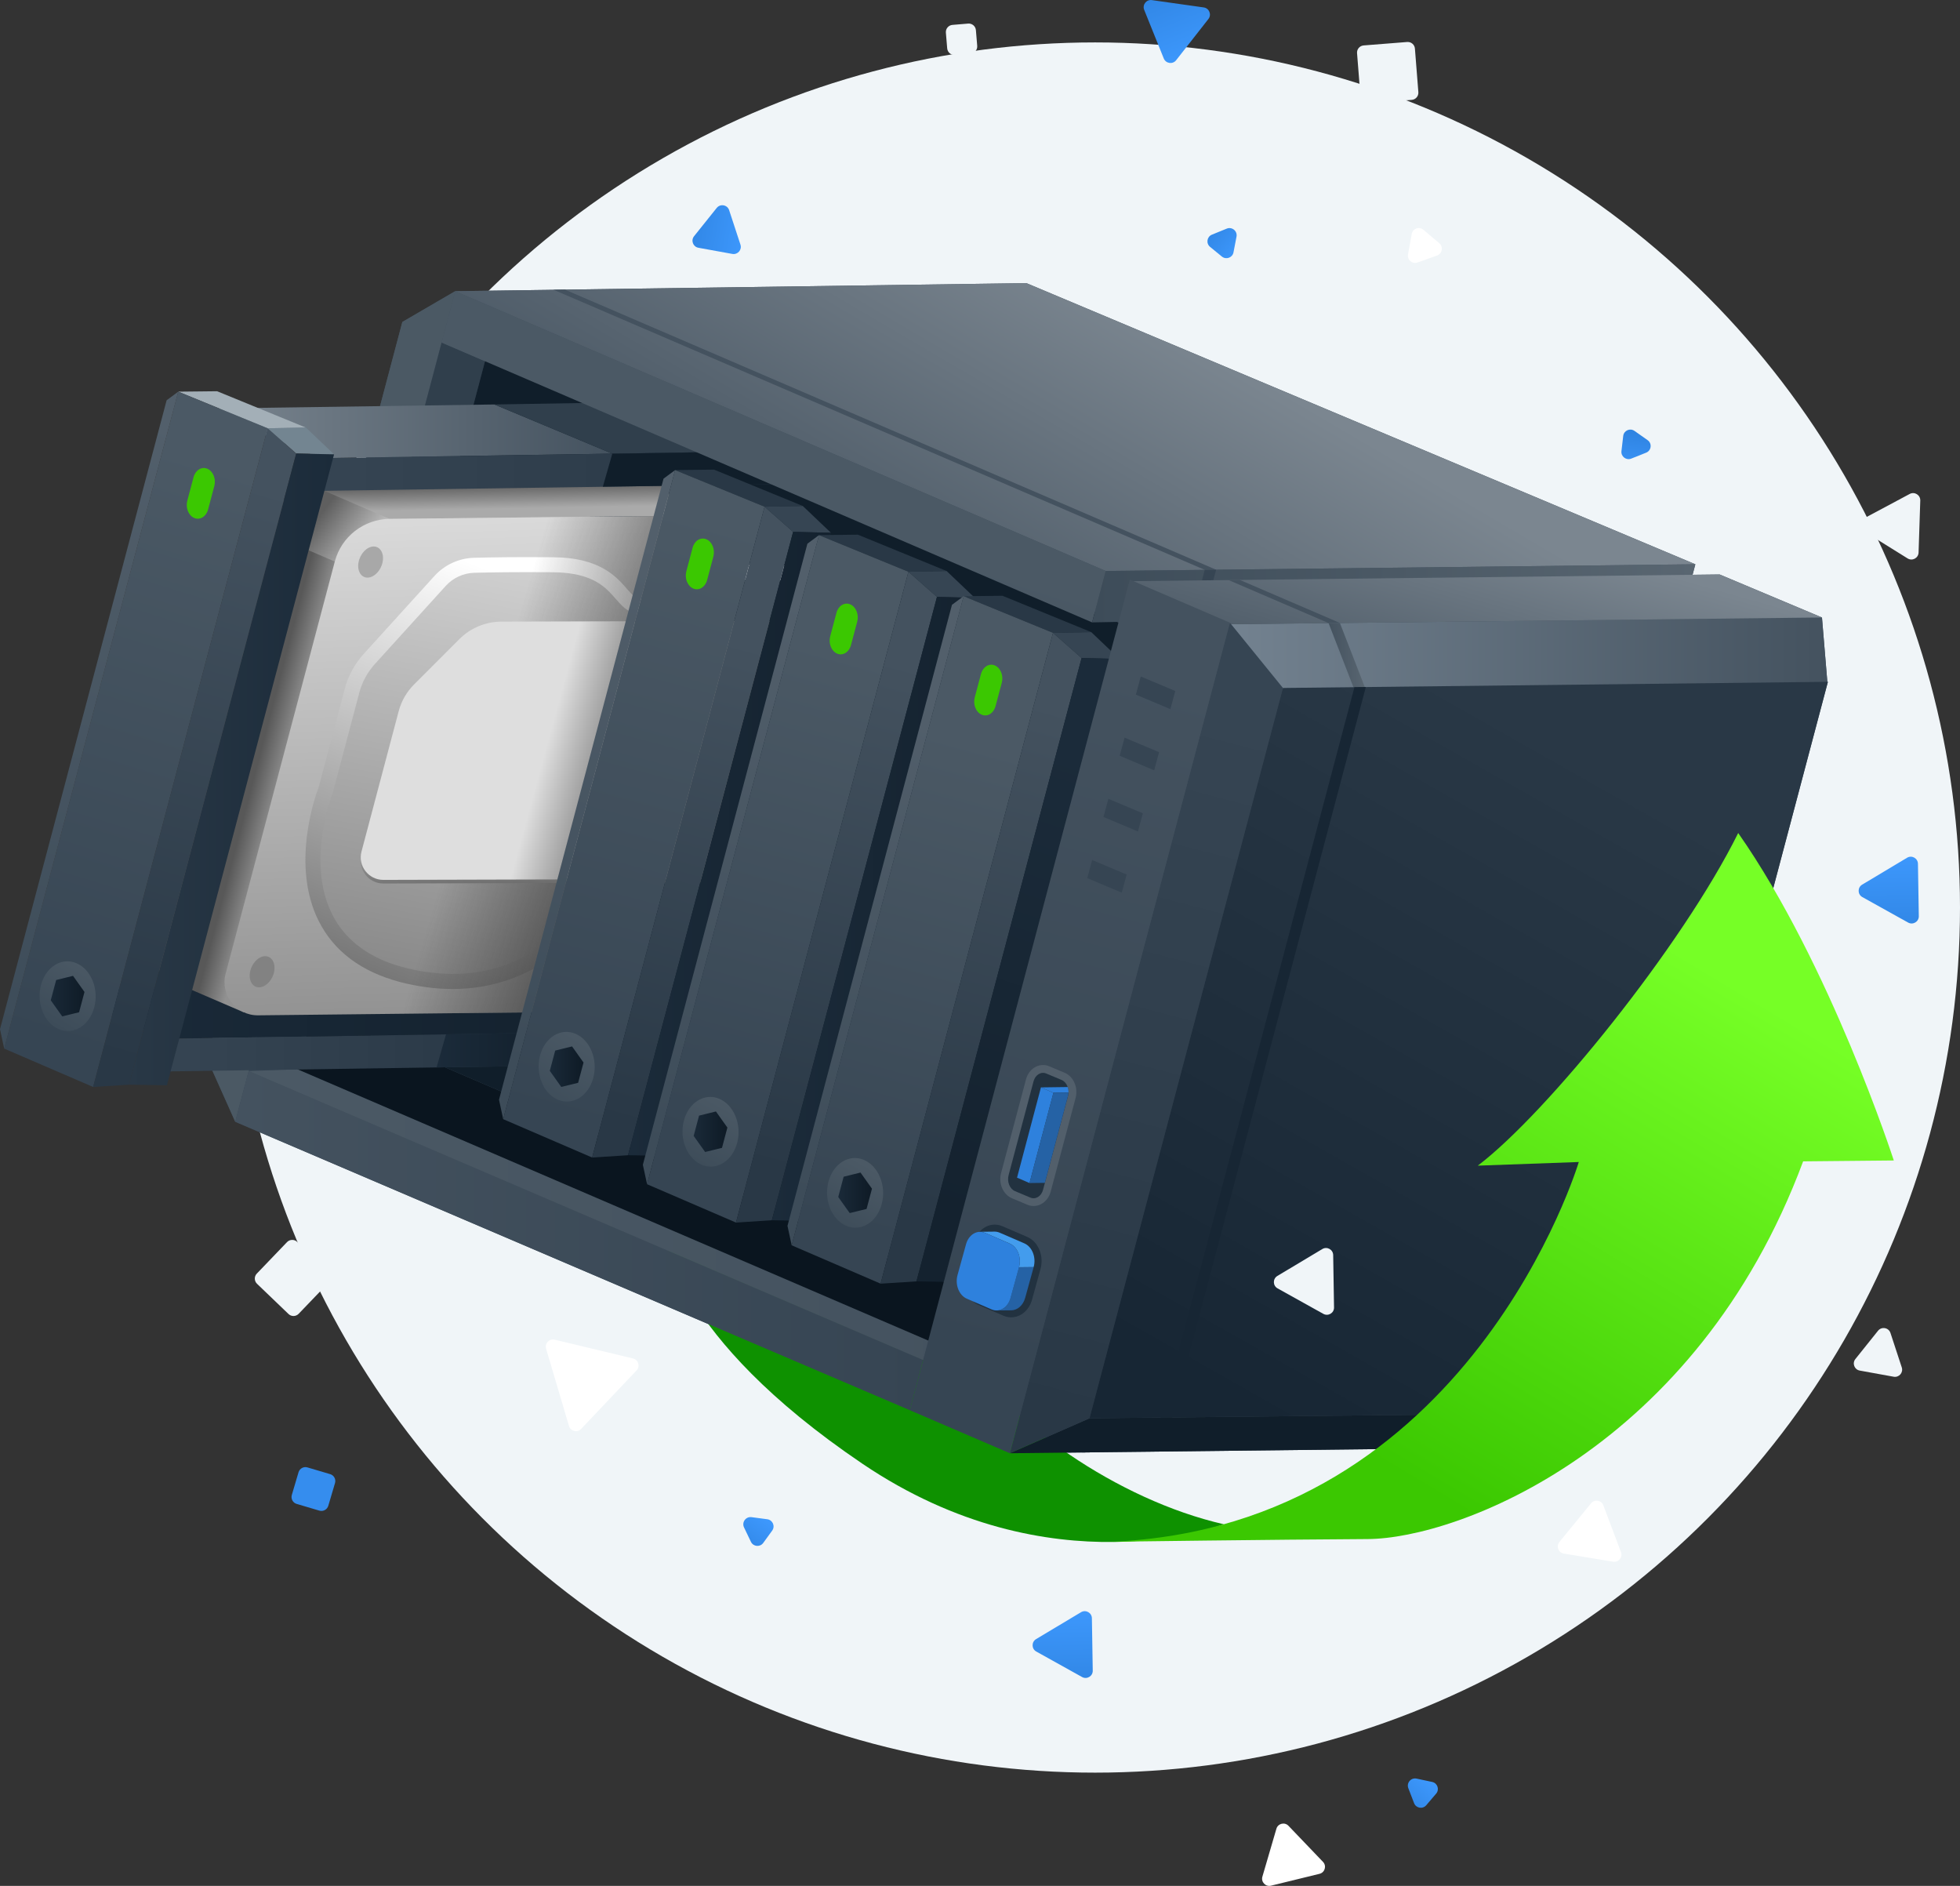 <svg xmlns="http://www.w3.org/2000/svg" xmlns:xlink="http://www.w3.org/1999/xlink" id="Layer_1" x="0px" y="0px" viewBox="0 0 598.52 575.75" style="enable-background:new 0 0 598.52 575.75;" xml:space="preserve"><rect x="0" y="0" width="598.52" height="575.75" fill="#333333" stroke="none"/><style type="text/css">	.st0{fill:#F0F5F8;}	.st1{fill:url(#SVGID_1_);}	.st2{fill:#0E9100;}	.st3{fill:#4B5964;}	.st4{fill:#303F4C;}	.st5{fill:url(#SVGID_00000101786474651466243730000016568717320675665552_);}	.st6{fill:url(#SVGID_00000085943499298599134320000013039012460016994980_);}	.st7{fill:#0A151F;}	.st8{fill:#101E2A;}	.st9{fill:url(#SVGID_00000094602385397158693420000013937901808231984300_);}	.st10{fill:url(#SVGID_00000067923588127980445390000011922017362027695249_);}	.st11{fill:url(#SVGID_00000049188142728238265260000015563058268678825911_);}	.st12{fill:url(#SVGID_00000106138979857476176450000012556451409023436445_);}	.st13{fill:url(#SVGID_00000106121225600228091470000004712231369565735854_);}	.st14{fill:url(#SVGID_00000011027477914886195430000000766189650480590765_);}	.st15{fill:url(#SVGID_00000045618178871431121810000004749099430262743937_);}	.st16{fill:url(#SVGID_00000095302854843689857630000016000966004498947237_);}	.st17{fill:url(#SVGID_00000175291416367863170410000011566226831052027049_);}	.st18{fill:url(#SVGID_00000074420524695134534470000003077579530993315253_);}	.st19{fill:url(#SVGID_00000093158430324706546400000008972779412596821174_);}	.st20{fill:url(#SVGID_00000137854309049886411560000016508184214621426346_);}	.st21{fill:url(#SVGID_00000037694549895304461920000004364994242064560261_);}	.st22{fill:url(#SVGID_00000158012545385686197160000017351342403253305254_);}	.st23{fill:#383838;}	.st24{fill:#A3AFB7;}	.st25{fill:#738591;}	.st26{fill:url(#SVGID_00000108997777583932992770000011740921720211450047_);}	.st27{fill:#3BC801;}	.st28{fill:url(#SVGID_00000008134726524947704420000017704480246868435858_);}	.st29{fill:url(#SVGID_00000011712255414750130630000011184748406349171097_);}	.st30{fill:url(#SVGID_00000018925175952086746240000012750526914469233281_);}	.st31{fill:url(#SVGID_00000129180219205476337960000008763991355845992870_);}	.st32{fill:url(#SVGID_00000106836853612255940140000008048438595368311703_);}	.st33{fill:#293846;}	.st34{fill:#364553;}	.st35{fill:url(#SVGID_00000075155699644955349620000011900641456466623908_);}	.st36{fill:url(#SVGID_00000181793414701855452410000012157173900166394252_);}	.st37{fill:url(#SVGID_00000161613124773987264600000016294218695759413910_);}	.st38{fill:url(#SVGID_00000049221333243719990120000005328390052591807153_);}	.st39{fill:url(#SVGID_00000103232322246480360790000007420224737838937254_);}	.st40{fill:url(#SVGID_00000009566387571721541370000008659437455554729618_);}	.st41{fill:url(#SVGID_00000171694513998631777540000016801936834041015435_);}	.st42{fill:url(#SVGID_00000094592432837100126950000009628537037316249740_);}	.st43{fill:url(#SVGID_00000137812002274124283400000015453126219658047673_);}	.st44{fill:url(#SVGID_00000086650614540969236540000002113921505690561202_);}	.st45{fill:url(#SVGID_00000010270840779227791030000000761479076022127260_);}	.st46{fill:url(#SVGID_00000142874084596505402850000003278001589604513953_);}	.st47{fill:url(#SVGID_00000179611164987525369640000007782435441284689306_);}	.st48{fill:url(#SVGID_00000058547197863196830730000006633443099078237620_);}	.st49{fill:url(#SVGID_00000052785551999660069480000015927412196186079676_);}	.st50{fill:url(#SVGID_00000179645933431421574980000009774187966069883268_);}	.st51{fill:url(#SVGID_00000169523969070989850470000014963730995513512343_);}	.st52{fill:url(#SVGID_00000080893604894270976440000013580068636504844688_);}	.st53{fill:url(#SVGID_00000179608737894940029600000012952174763783746714_);}	.st54{fill:url(#SVGID_00000116928662202460756740000005894062554333092756_);}	.st55{fill:#44525F;}	.st56{fill:url(#SVGID_00000009550726079080088860000013235103213074750652_);}	.st57{fill:url(#SVGID_00000144310765849187856950000015871909024733779637_);}	.st58{fill:url(#SVGID_00000045618955969022192960000017839335641954631342_);}	.st59{fill:url(#SVGID_00000154413398102164289380000003850476086362100648_);}	.st60{fill:url(#SVGID_00000106110396234558708890000015165440853781943195_);}	.st61{fill:url(#SVGID_00000167392265446179145350000007448917878447950220_);}	.st62{fill:#172634;}	.st63{fill:url(#SVGID_00000181079019957368254880000001626213384894696094_);}	.st64{fill:url(#SVGID_00000141450928422197315480000009463158496356805015_);}	.st65{fill:#223240;}	.st66{fill:#828282;}	.st67{fill:#A8A8A8;}	.st68{fill:#2E81DD;}	.st69{fill:#2562A5;}	.st70{fill:url(#SVGID_00000054985359573727983620000013645620880812863395_);}	.st71{fill:#439CED;}	.st72{fill:url(#SVGID_00000009549969554818008230000001302696633562255028_);}	.st73{fill:#FFFFFF;}	.st74{fill:url(#SVGID_00000109734656465641618840000015210136133080817823_);}	.st75{fill:url(#SVGID_00000036932908750602165310000004544147626367792538_);}	.st76{fill:url(#SVGID_00000018935313728563213830000011783119702072136363_);}	.st77{fill:url(#SVGID_00000052806352732102308790000010549238390842796690_);}	.st78{fill:url(#SVGID_00000044148165783454129700000012815560343461971091_);}	.st79{fill:url(#SVGID_00000121264731759363567580000009873937467624154248_);}	.st80{fill:url(#SVGID_00000075130793013874686300000006958563668602541962_);}	.st81{fill:#358DEE;}</style><g>	<circle class="st0" cx="334.41" cy="277.06" r="264.11"></circle>	<linearGradient id="SVGID_1_" gradientUnits="userSpaceOnUse" x1="346.185" y1="130.586" x2="275.723" y2="399.012">		<stop offset="0" style="stop-color:#44525F"></stop>		<stop offset="1" style="stop-color:#364553"></stop>	</linearGradient>	<polygon class="st1" points="139.01,88.89 313.44,86.44 517.7,172.27 516.85,175.48 525.12,175.38 556.37,188.51 558.01,208.15   558.18,208.15 499.08,431.21 483.56,441.68 308.38,443.66 277.83,430.53 71.83,342.47 63.25,323.28 122.86,98.29  "></polygon>	<g>		<path class="st2" d="M294.17,412.59c13.22,21.24,46.93,45.29,79.54,52.75c0,0-52.59,20.6-110.43-18.53s-60.02-69.72-60.02-69.72   l86.72,38.48L294.17,412.59z"></path>		<polygon class="st3" points="71.83,342.47 63.25,323.28 122.86,98.29 139.01,88.89   "></polygon>		<polygon class="st4" points="77.05,322.77 93.13,317.78 148.1,110.28 134.86,104.58   "></polygon>					<linearGradient id="SVGID_00000085964380328047618970000000619345949542440331_" gradientUnits="userSpaceOnUse" x1="71.833" y1="378.757" x2="281.932" y2="378.757">			<stop offset="0" style="stop-color:#44525F"></stop>			<stop offset="1" style="stop-color:#364553"></stop>		</linearGradient>		<polygon style="fill:url(#SVGID_00000085964380328047618970000000619345949542440331_);" points="281.93,415.05 75.93,326.99    71.83,342.47 277.83,430.52   "></polygon>					<linearGradient id="SVGID_00000020360399346476024190000010078816759512881582_" gradientUnits="userSpaceOnUse" x1="75.934" y1="370.823" x2="297.724" y2="370.823">			<stop offset="0" style="stop-color:#4B5965"></stop>			<stop offset="1" style="stop-color:#44525F"></stop>		</linearGradient>		<polygon style="fill:url(#SVGID_00000020360399346476024190000010078816759512881582_);" points="281.93,415.22 75.93,326.99    90.84,326.43 297.72,415.04   "></polygon>		<polygon class="st7" points="295.11,394.31 95.58,308.5 90.84,326.43 290.36,412.23   "></polygon>		<polygon class="st8" points="295.11,394.31 95.58,308.5 148.91,107.23 348.43,193.03   "></polygon>		<g>							<linearGradient id="SVGID_00000120525846235267792470000005734760299702822335_" gradientUnits="userSpaceOnUse" x1="14.965" y1="308.392" x2="172.475" y2="308.392">				<stop offset="0" style="stop-color:#1B2B3A"></stop>				<stop offset="1" style="stop-color:#14222F"></stop>			</linearGradient>			<polygon style="fill:url(#SVGID_00000120525846235267792470000005734760299702822335_);" points="171.87,299.67 14.96,302.01     51.01,317.11 172.47,315.21    "></polygon>							<linearGradient id="SVGID_00000011722873519601330260000016677423150631625122_" gradientUnits="userSpaceOnUse" x1="48.134" y1="321.277" x2="159.228" y2="321.277">				<stop offset="0" style="stop-color:#364553"></stop>				<stop offset="1" style="stop-color:#293846"></stop>			</linearGradient>			<polygon style="fill:url(#SVGID_00000011722873519601330260000016677423150631625122_);" points="156.55,325.52 48.13,327.14     51.01,317.11 159.23,315.41    "></polygon>							<linearGradient id="SVGID_00000131365138365441019550000000858589646800521602_" gradientUnits="userSpaceOnUse" x1="133.309" y1="320.643" x2="159.228" y2="320.643">				<stop offset="0" style="stop-color:#1B2B3A"></stop>				<stop offset="1" style="stop-color:#14222F"></stop>			</linearGradient>			<polygon style="fill:url(#SVGID_00000131365138365441019550000000858589646800521602_);" points="156.55,325.52 133.31,325.87     136.2,315.77 159.23,315.41    "></polygon>			<g>									<linearGradient id="SVGID_00000066495433371540849770000001561266093559981707_" gradientUnits="userSpaceOnUse" x1="87.734" y1="200.387" x2="49.067" y2="171.538">					<stop offset="0" style="stop-color:#BFBFBF"></stop>					<stop offset="0.368" style="stop-color:#5F5F5F"></stop>				</linearGradient>				<path style="fill:url(#SVGID_00000066495433371540849770000001561266093559981707_);" d="M142.38,298.7l-66.42,9.57     c0,0-20.78-8.93-22.05-9.49c-4.39-1.93-7.05-6.86-5.72-11.88l33.33-125.81c2.01-7.61,8.86-12.93,16.73-13.02l84.29-0.91     L142.38,298.7z"></path>									<linearGradient id="SVGID_00000129900526686733844870000010799135039245242756_" gradientUnits="userSpaceOnUse" x1="86.325" y1="237.8" x2="55.052" y2="229.678">					<stop offset="0" style="stop-color:#919191"></stop>					<stop offset="0.267" style="stop-color:#585858"></stop>				</linearGradient>				<path style="fill:url(#SVGID_00000129900526686733844870000010799135039245242756_);" d="M140.75,299.43L74.32,309     c0,0-20.78-8.93-22.05-9.49c-4.39-1.93-7.05-6.86-5.72-11.88l33.33-125.81l22.36,9.62L140.75,299.43z"></path>									<linearGradient id="SVGID_00000143592324252992769230000010990828586846905529_" gradientUnits="userSpaceOnUse" x1="150.637" y1="161.459" x2="150.313" y2="144.125">					<stop offset="0.352" style="stop-color:#AAAAAA"></stop>					<stop offset="0.9" style="stop-color:#4A4A4A"></stop>				</linearGradient>				<polygon style="fill:url(#SVGID_00000143592324252992769230000010990828586846905529_);" points="204.36,157.49 118.97,158.42      96.61,148.8 204.11,147.63     "></polygon>									<linearGradient id="SVGID_00000054257655570880248730000000340918947952892583_" gradientUnits="userSpaceOnUse" x1="131.595" y1="93.714" x2="143.387" y2="462.698">					<stop offset="0" style="stop-color:#F8F8F8"></stop>					<stop offset="1" style="stop-color:#4A4A4A"></stop>				</linearGradient>				<path style="fill:url(#SVGID_00000054257655570880248730000000340918947952892583_);" d="M163.11,309.05l-84.29,0.92     c-6.7,0.07-11.63-6.26-9.91-12.73l33.33-125.81c2.01-7.61,8.86-12.93,16.73-13.02l84.29-0.91L163.11,309.05z"></path>									<linearGradient id="SVGID_00000088835997854532411040000006911654199344868763_" gradientUnits="userSpaceOnUse" x1="167.998" y1="99.548" x2="99.633" y2="483.073">					<stop offset="0" style="stop-color:#F8F8F8"></stop>					<stop offset="1" style="stop-color:#232323"></stop>				</linearGradient>				<path style="fill:url(#SVGID_00000088835997854532411040000006911654199344868763_);" d="M168.26,290.25c0,0-14.2,4.2-22.8,7.68     c-8.61,3.48-31.32-0.78-38.43-6.93c-11.45-9.91-13.16-26.91-11.45-33.38l12.9-49.47c2.01-7.61,25.59-35.12,33.46-35.21h35.15     l19.88,12.49L168.26,290.25z"></path>									<linearGradient id="SVGID_00000051348752504870189060000012711176078443934849_" gradientUnits="userSpaceOnUse" x1="187.468" y1="183.594" x2="109.06" y2="387.761">					<stop offset="0.021" style="stop-color:#FFFFFF"></stop>					<stop offset="0.965" style="stop-color:#232323"></stop>				</linearGradient>				<path style="fill:url(#SVGID_00000051348752504870189060000012711176078443934849_);" d="M209.45,172.03l-2.8-0.05l-1.34,2.46     c-1.57,2.89-6.09,8.72-10.02,8.31c-0.19-0.02-0.37-0.05-0.54-0.1c-0.99-0.26-1.79-1.14-3.23-2.8     c-2.44-2.81-5.79-6.65-12.98-8.56c-2.86-0.76-6.05-1.14-9.74-1.17c-11.46-0.1-19.44,0.04-24.11,0.17     c-4.55,0.13-8.92,2.14-11.99,5.51l-21.61,23.81c-2.76,3.04-4.78,6.75-5.83,10.72l-7.93,29.94c-1.07,2.8-8.58,23.85-0.01,40.9     c4.64,9.23,12.99,15.49,24.84,18.63c0,0,0,0,0,0c2.56,0.68,5.31,1.21,8.19,1.6c21.73,2.88,40.59-6.08,54.55-25.9     c7.95-11.29,12.1-22.96,13.64-27.91l41.98-14.42l15.94-60.16L209.45,172.03z M236.71,229.62l-41.91,14.39     c0,0-15.11,59.29-63.84,52.83c-48.73-6.46-29.25-55.15-29.25-55.15l8-30.19c0.87-3.28,2.51-6.3,4.79-8.81l21.61-23.81     c2.24-2.47,5.38-3.92,8.71-4.01c4.69-0.13,12.59-0.26,23.94-0.17c19.9,0.17,17.74,11.75,26.06,12.6     c8.32,0.86,14.53-10.7,14.53-10.7l41.17,0.86L236.71,229.62z"></path>									<linearGradient id="SVGID_00000116226029499176705530000014787639135071407232_" gradientUnits="userSpaceOnUse" x1="144.594" y1="235.019" x2="214.413" y2="255.545">					<stop offset="0" style="stop-color:#232323;stop-opacity:0"></stop>					<stop offset="1" style="stop-color:#232323"></stop>				</linearGradient>				<path style="fill:url(#SVGID_00000116226029499176705530000014787639135071407232_);" d="M163.11,309.05l-84.29,0.92     c-6.7,0.07-11.63-6.26-9.91-12.73l33.33-125.81c2.01-7.61,8.86-12.93,16.73-13.02l84.29-0.91L163.11,309.05z"></path>									<linearGradient id="SVGID_00000052074291630594628080000012037819360300452508_" gradientUnits="userSpaceOnUse" x1="174.134" y1="249.657" x2="176.012" y2="287.416">					<stop offset="0" style="stop-color:#BCBCBC"></stop>					<stop offset="1" style="stop-color:#232323"></stop>				</linearGradient>				<path style="fill:url(#SVGID_00000052074291630594628080000012037819360300452508_);" d="M214.96,269.46l-97.89,0.26     c-4.53,0.01-7.84-4.28-6.68-8.65l11.35-42.83c0.82-3.11,2.45-5.94,4.73-8.21l13.82-13.83c3.4-3.4,8.02-5.32,12.83-5.33     l82.73-0.22L214.96,269.46z"></path>									<linearGradient id="SVGID_00000006669810995593205790000012642740692816818063_" gradientUnits="userSpaceOnUse" x1="107.54" y1="210.46" x2="219.785" y2="241.006">					<stop offset="0.531" style="stop-color:#DEDEDE"></stop>					<stop offset="0.71" style="stop-color:#838383"></stop>				</linearGradient>				<path style="fill:url(#SVGID_00000006669810995593205790000012642740692816818063_);" d="M214.96,268.36l-97.89,0.26     c-4.53,0.01-7.84-4.28-6.68-8.65l11.35-42.83c0.82-3.11,2.45-5.94,4.73-8.21l13.82-13.83c3.4-3.4,8.02-5.32,12.83-5.33     l82.73-0.22L214.96,268.36z"></path>			</g>							<linearGradient id="SVGID_00000099624964074164750780000014921672182975377324_" gradientUnits="userSpaceOnUse" x1="61.925" y1="131.668" x2="186.977" y2="131.668">				<stop offset="0" style="stop-color:#7B8690"></stop>				<stop offset="1" style="stop-color:#44525F"></stop>			</linearGradient>			<polygon style="fill:url(#SVGID_00000099624964074164750780000014921672182975377324_);" points="150.98,123.48 61.92,124.76     97.97,139.86 186.98,138.5    "></polygon>			<polygon class="st4" points="186.98,138.5 219.87,137.95 181.94,122.97 150.98,123.48    "></polygon>							<linearGradient id="SVGID_00000048467035363724354470000016491872612858435769_" gradientUnits="userSpaceOnUse" x1="95.094" y1="143.815" x2="240.772" y2="143.815">				<stop offset="0" style="stop-color:#364553"></stop>				<stop offset="1" style="stop-color:#293846"></stop>			</linearGradient>			<polygon style="fill:url(#SVGID_00000048467035363724354470000016491872612858435769_);" points="240.77,147.77 95.09,149.89     97.97,139.86 236.21,137.74    "></polygon>			<polygon class="st8" points="240.77,147.77 184.09,148.59 186.98,138.5 236.21,137.74    "></polygon>			<g>				<path class="st23" d="M22.51,297.13c3.12,1.31,4.81,5.51,3.78,9.37c-1.03,3.86-4.39,5.93-7.5,4.61     c-3.12-1.31-4.81-5.51-3.78-9.37C16.04,297.88,19.4,295.81,22.51,297.13z"></path>			</g>			<g>				<polygon class="st24" points="66.3,119.44 54.43,119.57 81.73,130.75 93.41,130.54     "></polygon>				<polygon class="st25" points="102.01,138.71 90.45,138.45 81.73,130.75 93.41,130.54     "></polygon>									<linearGradient id="SVGID_00000043454658349738441620000009748090333099726516_" gradientUnits="userSpaceOnUse" x1="67.431" y1="140.879" x2="13.298" y2="317.507">					<stop offset="0" style="stop-color:#4B5965"></stop>					<stop offset="1" style="stop-color:#364553"></stop>				</linearGradient>				<polygon style="fill:url(#SVGID_00000043454658349738441620000009748090333099726516_);" points="28.44,331.84 81.73,130.75      54.43,119.57 1.28,320.13     "></polygon>				<path class="st27" d="M63.32,143.1c1.75,0.74,2.7,3.1,2.13,5.27l-1.91,7.18c-0.58,2.17-2.47,3.33-4.22,2.59     c-1.75-0.74-2.7-3.09-2.13-5.26l1.91-7.18C59.68,143.52,61.57,142.36,63.32,143.1z"></path>									<linearGradient id="SVGID_00000040545823473839894290000000856671895535118502_" gradientUnits="userSpaceOnUse" x1="50.157" y1="128.142" x2="1.903" y2="314.78">					<stop offset="4.475343e-07" style="stop-color:#525F6B"></stop>					<stop offset="1" style="stop-color:#3D4C59"></stop>				</linearGradient>				<polygon style="fill:url(#SVGID_00000040545823473839894290000000856671895535118502_);" points="0,314.2 50.88,122.2      54.43,119.57 1.28,320.13     "></polygon>									<linearGradient id="SVGID_00000127744268577397161450000001330030560955950764_" gradientUnits="userSpaceOnUse" x1="83.818" y1="148.928" x2="34.42" y2="323.129">					<stop offset="0" style="stop-color:#44525F"></stop>					<stop offset="1" style="stop-color:#293846"></stop>				</linearGradient>				<polygon style="fill:url(#SVGID_00000127744268577397161450000001330030560955950764_);" points="39.39,331.14 90.45,138.45      81.73,130.75 28.44,331.84     "></polygon>									<linearGradient id="SVGID_00000052812247412888944800000002949628741665708940_" gradientUnits="userSpaceOnUse" x1="39.394" y1="234.886" x2="102.006" y2="234.886">					<stop offset="0" style="stop-color:#293846"></stop>					<stop offset="1" style="stop-color:#1B2B3A"></stop>				</linearGradient>				<polygon style="fill:url(#SVGID_00000052812247412888944800000002949628741665708940_);" points="102.01,138.71 90.45,138.45      39.39,331.14 50.97,331.32     "></polygon>				<g>											<linearGradient id="SVGID_00000062873560420080668400000002823928955916510624_" gradientUnits="userSpaceOnUse" x1="13.717" y1="304.117" x2="27.59" y2="304.117">						<stop offset="0" style="stop-color:#1B2B3A"></stop>						<stop offset="1" style="stop-color:#0D1924"></stop>					</linearGradient>					<path style="fill:url(#SVGID_00000062873560420080668400000002823928955916510624_);" d="M22.83,295.96      c3.64,1.53,5.61,6.43,4.41,10.93c-1.2,4.51-5.12,6.92-8.76,5.39s-5.61-6.43-4.41-10.93C15.27,296.84,19.19,294.43,22.83,295.96      z"></path>				</g>				<g>											<linearGradient id="SVGID_00000017475952854403165200000000412404737674969995_" gradientUnits="userSpaceOnUse" x1="26.8" y1="293.873" x2="15.648" y2="312.459">						<stop offset="0" style="stop-color:#4B5965"></stop>						<stop offset="1" style="stop-color:#3D4C59"></stop>					</linearGradient>					<path style="fill:url(#SVGID_00000017475952854403165200000000412404737674969995_);" d="M23.33,294.05      c4.49,1.89,6.93,7.93,5.45,13.49c-1.48,5.56-6.32,8.54-10.81,6.65c-4.49-1.89-6.93-7.93-5.45-13.49      C14.01,295.14,18.85,292.16,23.33,294.05z M24.15,309.03l1.65-6.19l-3.5-4.92l-5.15,1.27l-1.65,6.19l3.5,4.91L24.15,309.03"></path>				</g>			</g>		</g>		<g>			<polygon class="st33" points="218.04,143.37 206.16,143.51 233.47,154.69 245.14,154.47    "></polygon>			<polygon class="st34" points="253.74,162.65 242.19,162.38 233.47,154.69 245.14,154.47    "></polygon>							<linearGradient id="SVGID_00000027569615779723300970000003164418999905768594_" gradientUnits="userSpaceOnUse" x1="217.679" y1="157.932" x2="168.708" y2="341.21">				<stop offset="0" style="stop-color:#4B5965"></stop>				<stop offset="1" style="stop-color:#364553"></stop>			</linearGradient>			<polygon style="fill:url(#SVGID_00000027569615779723300970000003164418999905768594_);" points="180.82,353.38 233.47,154.69     206.16,143.51 153.66,341.67    "></polygon>			<path class="st27" d="M215.71,164.64c1.75,0.74,2.7,3.1,2.13,5.27l-1.91,7.18c-0.58,2.17-2.47,3.33-4.22,2.59    c-1.75-0.74-2.7-3.09-2.13-5.26l1.91-7.18C212.06,165.06,213.95,163.9,215.71,164.64z"></path>			<g>									<linearGradient id="SVGID_00000034090177111722870980000007769238389602613399_" gradientUnits="userSpaceOnUse" x1="167.096" y1="325.658" x2="178.98" y2="325.658">					<stop offset="0" style="stop-color:#1B2B3A"></stop>					<stop offset="1" style="stop-color:#0D1924"></stop>				</linearGradient>				<path style="fill:url(#SVGID_00000034090177111722870980000007769238389602613399_);" d="M174.9,318.67     c3.12,1.31,4.81,5.51,3.78,9.37c-1.03,3.86-4.39,5.93-7.5,4.61c-3.12-1.31-4.81-5.51-3.78-9.37     C168.42,319.42,171.78,317.35,174.9,318.67z"></path>			</g>							<linearGradient id="SVGID_00000067921844497691096950000002966051854266980787_" gradientUnits="userSpaceOnUse" x1="198.195" y1="164.843" x2="157.628" y2="325.171">				<stop offset="4.475343e-07" style="stop-color:#525F6B"></stop>				<stop offset="1" style="stop-color:#3D4C59"></stop>			</linearGradient>			<polygon style="fill:url(#SVGID_00000067921844497691096950000002966051854266980787_);" points="152.38,335.74 202.62,146.13     206.16,143.51 153.66,341.67    "></polygon>							<linearGradient id="SVGID_00000036251618836005997330000008938370487786357157_" gradientUnits="userSpaceOnUse" x1="228.276" y1="196.028" x2="188.518" y2="342.455">				<stop offset="0" style="stop-color:#44525F"></stop>				<stop offset="1" style="stop-color:#293846"></stop>			</linearGradient>			<polygon style="fill:url(#SVGID_00000036251618836005997330000008938370487786357157_);" points="191.78,352.68 242.19,162.38     233.47,154.69 180.82,353.38    "></polygon>							<linearGradient id="SVGID_00000181807205438965185120000008269229857185549230_" gradientUnits="userSpaceOnUse" x1="191.778" y1="257.622" x2="253.744" y2="257.622">				<stop offset="0" style="stop-color:#1B2B3A"></stop>				<stop offset="1" style="stop-color:#14222F"></stop>			</linearGradient>			<polygon style="fill:url(#SVGID_00000181807205438965185120000008269229857185549230_);" points="253.74,162.65 242.19,162.38     191.78,352.68 203.35,352.86    "></polygon>			<g>									<linearGradient id="SVGID_00000116216032245295131650000007118471431567259528_" gradientUnits="userSpaceOnUse" x1="178.876" y1="316.224" x2="165.3" y2="338.164">					<stop offset="0" style="stop-color:#4B5965"></stop>					<stop offset="1" style="stop-color:#3D4C59"></stop>				</linearGradient>				<path style="fill:url(#SVGID_00000116216032245295131650000007118471431567259528_);" d="M175.72,315.59     c4.49,1.89,6.93,7.93,5.45,13.49c-1.48,5.56-6.32,8.54-10.81,6.65s-6.93-7.93-5.45-13.49     C166.39,316.68,171.23,313.7,175.72,315.59z M176.54,330.57l1.65-6.19l-3.5-4.92l-5.15,1.27l-1.65,6.19l3.5,4.91L176.54,330.57"></path>			</g>		</g>		<g>			<polygon class="st33" points="261.97,163.23 250.09,163.37 277.4,174.55 289.07,174.33    "></polygon>			<polygon class="st34" points="297.67,182.51 286.12,182.24 277.4,174.55 289.07,174.33    "></polygon>							<linearGradient id="SVGID_00000089569122825841299840000010802552348700531606_" gradientUnits="userSpaceOnUse" x1="256.573" y1="198.39" x2="215.603" y2="347.969">				<stop offset="0" style="stop-color:#4B5965"></stop>				<stop offset="1" style="stop-color:#364553"></stop>			</linearGradient>			<polygon style="fill:url(#SVGID_00000089569122825841299840000010802552348700531606_);" points="224.75,373.24 277.4,174.55     250.09,163.37 197.59,361.53    "></polygon>			<path class="st27" d="M259.64,184.5c1.75,0.74,2.7,3.1,2.13,5.27l-1.91,7.18c-0.58,2.17-2.47,3.33-4.22,2.59    c-1.75-0.74-2.7-3.09-2.13-5.26l1.91-7.18C255.99,184.92,257.88,183.76,259.64,184.5z"></path>			<g>									<linearGradient id="SVGID_00000155862214781714835120000008849932004085701030_" gradientUnits="userSpaceOnUse" x1="211.026" y1="345.516" x2="222.91" y2="345.516">					<stop offset="0" style="stop-color:#1B2B3A"></stop>					<stop offset="1" style="stop-color:#0D1924"></stop>				</linearGradient>				<path style="fill:url(#SVGID_00000155862214781714835120000008849932004085701030_);" d="M218.83,338.53     c3.12,1.31,4.81,5.51,3.78,9.37c-1.03,3.86-4.39,5.93-7.5,4.61c-3.12-1.31-4.81-5.51-3.78-9.37     C212.35,339.28,215.71,337.21,218.83,338.53z"></path>			</g>							<linearGradient id="SVGID_00000013889887547047421000000014698468225515318660_" gradientUnits="userSpaceOnUse" x1="244.054" y1="183.019" x2="198.639" y2="349.811">				<stop offset="4.475343e-07" style="stop-color:#525F6B"></stop>				<stop offset="1" style="stop-color:#3D4C59"></stop>			</linearGradient>			<polygon style="fill:url(#SVGID_00000013889887547047421000000014698468225515318660_);" points="196.31,355.6 246.55,165.99     250.09,163.37 197.59,361.53    "></polygon>							<linearGradient id="SVGID_00000129188554566607130820000015000447207030848957_" gradientUnits="userSpaceOnUse" x1="275.572" y1="201.736" x2="234.601" y2="356.406">				<stop offset="0" style="stop-color:#44525F"></stop>				<stop offset="1" style="stop-color:#293846"></stop>			</linearGradient>			<polygon style="fill:url(#SVGID_00000129188554566607130820000015000447207030848957_);" points="235.71,372.53 286.12,182.24     277.4,174.55 224.75,373.24    "></polygon>							<linearGradient id="SVGID_00000018959045376227513530000011863175311099365795_" gradientUnits="userSpaceOnUse" x1="235.708" y1="277.481" x2="297.674" y2="277.481">				<stop offset="0" style="stop-color:#1B2B3A"></stop>				<stop offset="1" style="stop-color:#14222F"></stop>			</linearGradient>			<polygon style="fill:url(#SVGID_00000018959045376227513530000011863175311099365795_);" points="297.67,182.51 286.12,182.24     235.71,372.53 247.28,372.72    "></polygon>			<g>									<linearGradient id="SVGID_00000176731268557503025670000017108520615630305177_" gradientUnits="userSpaceOnUse" x1="221.939" y1="336.373" x2="211.393" y2="355.767">					<stop offset="0" style="stop-color:#4B5965"></stop>					<stop offset="1" style="stop-color:#3D4C59"></stop>				</linearGradient>				<path style="fill:url(#SVGID_00000176731268557503025670000017108520615630305177_);" d="M219.65,335.45     c4.49,1.89,6.93,7.93,5.45,13.49c-1.48,5.56-6.32,8.54-10.81,6.65c-4.49-1.89-6.93-7.93-5.45-13.49     C210.32,336.53,215.16,333.56,219.65,335.45z M220.47,350.43l1.65-6.19l-3.5-4.92l-5.15,1.27l-1.65,6.19l3.5,4.91L220.47,350.43     "></path>			</g>		</g>		<g>			<polygon class="st33" points="306.12,181.88 294.25,182.02 321.55,193.2 333.23,192.98    "></polygon>			<polygon class="st34" points="341.83,201.16 330.28,200.9 321.55,193.2 333.23,192.98    "></polygon>							<linearGradient id="SVGID_00000151542404176620536340000007311862231511587485_" gradientUnits="userSpaceOnUse" x1="298.153" y1="226.111" x2="257.667" y2="374.721">				<stop offset="0" style="stop-color:#4B5965"></stop>				<stop offset="1" style="stop-color:#364553"></stop>			</linearGradient>			<polygon style="fill:url(#SVGID_00000151542404176620536340000007311862231511587485_);" points="268.91,391.89 321.55,193.2     294.25,182.02 241.75,380.18    "></polygon>			<path class="st27" d="M303.79,203.15c1.75,0.74,2.7,3.1,2.13,5.27L304,215.6c-0.58,2.17-2.47,3.33-4.22,2.59    c-1.75-0.74-2.7-3.09-2.13-5.26l1.91-7.18C300.15,203.58,302.04,202.41,303.79,203.15z"></path>			<g>									<linearGradient id="SVGID_00000163039493111783167450000017023253516408175805_" gradientUnits="userSpaceOnUse" x1="255.179" y1="364.168" x2="267.063" y2="364.168">					<stop offset="0" style="stop-color:#1B2B3A"></stop>					<stop offset="1" style="stop-color:#0D1924"></stop>				</linearGradient>				<path style="fill:url(#SVGID_00000163039493111783167450000017023253516408175805_);" d="M262.98,357.18     c3.12,1.31,4.81,5.51,3.78,9.37c-1.03,3.86-4.39,5.93-7.5,4.61c-3.12-1.31-4.81-5.51-3.78-9.37     C256.51,357.93,259.87,355.87,262.98,357.18z"></path>			</g>							<linearGradient id="SVGID_00000103262770349313378520000008165257566197301166_" gradientUnits="userSpaceOnUse" x1="284.985" y1="212.979" x2="243.933" y2="364.902">				<stop offset="4.475343e-07" style="stop-color:#525F6B"></stop>				<stop offset="1" style="stop-color:#3D4C59"></stop>			</linearGradient>			<polygon style="fill:url(#SVGID_00000103262770349313378520000008165257566197301166_);" points="240.47,374.25 290.7,184.64     294.25,182.02 241.75,380.18    "></polygon>							<linearGradient id="SVGID_00000031920091404936914290000014442093829041279164_" gradientUnits="userSpaceOnUse" x1="321.485" y1="215.211" x2="278.817" y2="373.276">				<stop offset="0" style="stop-color:#44525F"></stop>				<stop offset="1" style="stop-color:#293846"></stop>			</linearGradient>			<polygon style="fill:url(#SVGID_00000031920091404936914290000014442093829041279164_);" points="279.86,391.19 330.28,200.9     321.55,193.2 268.91,391.89    "></polygon>							<linearGradient id="SVGID_00000157999171893658074630000010660210589494571665_" gradientUnits="userSpaceOnUse" x1="332.175" y1="229.279" x2="286.921" y2="371.181">				<stop offset="0" style="stop-color:#1B2B3A"></stop>				<stop offset="1" style="stop-color:#14222F"></stop>			</linearGradient>			<polygon style="fill:url(#SVGID_00000157999171893658074630000010660210589494571665_);" points="341.83,201.16 330.28,200.9     279.86,391.19 291.43,391.37    "></polygon>			<g>									<linearGradient id="SVGID_00000062154564284126606840000009211928732981044353_" gradientUnits="userSpaceOnUse" x1="265.753" y1="356.287" x2="254.925" y2="374.712">					<stop offset="0" style="stop-color:#4B5965"></stop>					<stop offset="1" style="stop-color:#3D4C59"></stop>				</linearGradient>				<path style="fill:url(#SVGID_00000062154564284126606840000009211928732981044353_);" d="M263.8,354.1     c4.49,1.89,6.93,7.93,5.45,13.49c-1.48,5.56-6.32,8.54-10.81,6.65c-4.49-1.89-6.93-7.93-5.45-13.49     C254.47,355.19,259.31,352.21,263.8,354.1z M264.62,369.08l1.65-6.19l-3.5-4.92l-5.15,1.27l-1.65,6.19l3.5,4.91L264.62,369.08"></path>			</g>		</g>		<g>							<linearGradient id="SVGID_00000058577815705345145340000010942152729252586400_" gradientUnits="userSpaceOnUse" x1="349.556" y1="94.463" x2="282.968" y2="207.921">				<stop offset="0" style="stop-color:#7B8690"></stop>				<stop offset="1" style="stop-color:#44525F"></stop>			</linearGradient>			<polygon style="fill:url(#SVGID_00000058577815705345145340000010942152729252586400_);" points="337.65,174.31 517.71,172.27     313.44,86.44 139.01,88.89 337.66,174.32    "></polygon>							<linearGradient id="SVGID_00000010271259501603373950000009379409895032190849_" gradientUnits="userSpaceOnUse" x1="233.406" y1="148.254" x2="166.818" y2="354.158">				<stop offset="0" style="stop-color:#4B5965"></stop>				<stop offset="1" style="stop-color:#364553"></stop>			</linearGradient>			<polygon style="fill:url(#SVGID_00000010271259501603373950000009379409895032190849_);" points="337.65,174.32 139.01,88.89     134.86,104.58 333.49,190.01    "></polygon>			<polygon class="st55" points="172.51,88.42 169.06,88.47 367.89,173.97 371.36,173.93    "></polygon>							<linearGradient id="SVGID_00000130607838482969236700000006854233033497440404_" gradientUnits="userSpaceOnUse" x1="333.493" y1="181.137" x2="517.705" y2="181.137">				<stop offset="0" style="stop-color:#3D4C59"></stop>				<stop offset="1" style="stop-color:#596671"></stop>			</linearGradient>			<polygon style="fill:url(#SVGID_00000130607838482969236700000006854233033497440404_);" points="337.65,174.31 517.71,172.27     513.9,186.65 333.49,190.01 337.66,174.32    "></polygon>			<polygon class="st34" points="370.51,177.13 367.04,177.18 367.89,173.97 371.36,173.93    "></polygon>		</g>					<linearGradient id="SVGID_00000157303844754348448080000003608225350856885124_" gradientUnits="userSpaceOnUse" x1="375.435" y1="199.513" x2="558.052" y2="199.513">			<stop offset="0" style="stop-color:#738290"></stop>			<stop offset="1" style="stop-color:#44525F"></stop>		</linearGradient>		<polygon style="fill:url(#SVGID_00000157303844754348448080000003608225350856885124_);" points="375.43,190.57 391.64,210.51    558.05,208.63 556.37,188.51   "></polygon>		<polygon class="st8" points="308.38,443.66 332.7,432.99 499.08,431.21 483.56,441.68   "></polygon>		<polygon class="st8" points="354.49,432.76 330.2,443.42 333.73,443.38 358.01,432.72   "></polygon>					<linearGradient id="SVGID_00000035507394506628634380000017851896006135476129_" gradientUnits="userSpaceOnUse" x1="405.697" y1="200.224" x2="416.955" y2="200.224">			<stop offset="0" style="stop-color:#44525F"></stop>			<stop offset="1" style="stop-color:#596671"></stop>		</linearGradient>		<polygon style="fill:url(#SVGID_00000035507394506628634380000017851896006135476129_);" points="409.16,190.18 405.7,190.22    413.48,210.27 416.95,210.23   "></polygon>					<linearGradient id="SVGID_00000128485294025839443660000004321442547813696901_" gradientUnits="userSpaceOnUse" x1="457.023" y1="160.432" x2="437.952" y2="227.666">			<stop offset="0" style="stop-color:#7B8690"></stop>			<stop offset="1" style="stop-color:#44525F"></stop>		</linearGradient>		<polygon style="fill:url(#SVGID_00000128485294025839443660000004321442547813696901_);" points="525.12,175.38 344.88,177.43    375.43,190.57 556.37,188.51   "></polygon>		<polygon class="st55" points="405.7,190.22 409.16,190.18 378.61,177.05 375.14,177.08   "></polygon>					<linearGradient id="SVGID_00000043445511078468532780000004183330015108951442_" gradientUnits="userSpaceOnUse" x1="378.175" y1="218.697" x2="322.578" y2="432.682">			<stop offset="0" style="stop-color:#364553"></stop>			<stop offset="1" style="stop-color:#293846"></stop>		</linearGradient>		<polygon style="fill:url(#SVGID_00000043445511078468532780000004183330015108951442_);" points="332.7,432.99 391.77,210.03    375.56,190.09 308.38,443.66   "></polygon>					<linearGradient id="SVGID_00000040560132049910280580000013372747014186605231_" gradientUnits="userSpaceOnUse" x1="493.352" y1="236.054" x2="382.157" y2="432.261">			<stop offset="0" style="stop-color:#293846"></stop>			<stop offset="1" style="stop-color:#172634"></stop>		</linearGradient>		<polygon style="fill:url(#SVGID_00000040560132049910280580000013372747014186605231_);" points="332.7,432.99 391.77,210.03    558.18,208.15 499.08,431.21   "></polygon>		<polygon class="st62" points="358.01,432.72 354.54,432.74 413.6,209.79 417.08,209.75   "></polygon>					<linearGradient id="SVGID_00000076599631538046723570000013337011029835558302_" gradientUnits="userSpaceOnUse" x1="353.899" y1="206.678" x2="299.595" y2="413.551">			<stop offset="0" style="stop-color:#44525F"></stop>			<stop offset="1" style="stop-color:#364553"></stop>		</linearGradient>		<polygon style="fill:url(#SVGID_00000076599631538046723570000013337011029835558302_);" points="345.01,176.95 277.83,430.52    308.38,443.66 375.56,190.09   "></polygon>					<linearGradient id="SVGID_00000036958469673604955750000000080335952681144480_" gradientUnits="userSpaceOnUse" x1="324.753" y1="325.243" x2="311.177" y2="363.063">			<stop offset="0" style="stop-color:#525F6B"></stop>			<stop offset="1" style="stop-color:#525F6B"></stop>		</linearGradient>		<path style="fill:url(#SVGID_00000036958469673604955750000000080335952681144480_);" d="M325.11,327.5l-4.68-1.97   c-0.22-0.09-0.44-0.17-0.67-0.23c-2.79-0.74-5.63,1.11-6.45,4.2l-7.62,28.65c-0.84,3.16,0.63,6.53,3.34,7.67l4.68,1.97   c0.22,0.09,0.44,0.17,0.67,0.23c2.79,0.74,5.63-1.11,6.46-4.21l7.62-28.65C329.29,332.01,327.82,328.64,325.11,327.5z"></path>		<polygon class="st34" points="344.04,266.98 342.55,272.52 332.01,268.08 333.51,262.55   "></polygon>		<polygon class="st34" points="348.99,248.31 347.49,253.84 336.96,249.41 338.46,243.87   "></polygon>		<polygon class="st34" points="353.94,229.63 352.44,235.17 341.91,230.73 343.41,225.2   "></polygon>		<polygon class="st34" points="358.89,210.96 357.39,216.49 346.86,212.06 348.35,206.52   "></polygon>		<path class="st65" d="M324.18,329.7c1.61,0.68,2.49,2.86,1.96,4.86l-7.62,28.65c-0.53,2.01-2.28,3.08-3.89,2.4l-4.68-1.97   c-1.61-0.68-2.49-2.86-1.96-4.86l7.62-28.65c0.53-2,2.28-3.07,3.89-2.39L324.18,329.7z"></path>		<g>			<path class="st66" d="M80.95,291.92c2.03-0.03,3.27,2.08,2.77,4.7c-0.5,2.62-2.56,4.77-4.59,4.8c-2.03,0.03-3.27-2.08-2.77-4.7    C76.86,294.09,78.91,291.94,80.95,291.92z"></path>		</g>		<g>			<path class="st67" d="M114.08,166.84c2.03-0.03,3.27,2.08,2.77,4.7c-0.5,2.62-2.56,4.77-4.59,4.8c-2.03,0.03-3.27-2.08-2.77-4.7    C109.99,169.01,112.05,166.87,114.08,166.84z"></path>		</g>		<polygon class="st68" points="321.68,333.62 317.87,331.97 310.57,359.53 314.38,361.17   "></polygon>		<path class="st68" d="M317.87,331.97l3.82,1.64l4.6-0.06c0.02-0.59-0.06-1.16-0.24-1.69L317.87,331.97z"></path>		<path class="st69" d="M314.38,361.17l4.69-0.06l7.06-26.55c0.09-0.33,0.12-0.67,0.14-1l-4.6,0.06L314.38,361.17z"></path>					<linearGradient id="SVGID_00000124873503647106179290000014540998232762355374_" gradientUnits="userSpaceOnUse" x1="526.992" y1="298.997" x2="433.899" y2="453.909">			<stop offset="0" style="stop-color:#76FF26"></stop>			<stop offset="1" style="stop-color:#3BC801"></stop>		</linearGradient>		<path style="fill:url(#SVGID_00000124873503647106179290000014540998232762355374_);" d="M530.79,254.31   c-17.05,34.42-58.42,85.56-79.52,101.55l30.84-1.11c0,0-33.25,111.47-142.81,115.93c0,0,50.77-0.68,78.34-0.82   c27.56-0.14,100.29-27.5,132.98-115.31l27.69-0.27C578.3,354.28,558.95,294.5,530.79,254.31z"></path>		<g>			<path class="st65" d="M313.67,377.61l-7.56-3.26c-0.51-0.22-1.05-0.37-1.59-0.44c-3.17-0.42-6.17,1.82-7.14,5.34l-2.59,9.39    c-1.11,4.02,0.68,8.31,4.06,9.77l7.57,3.27c0.51,0.22,1.05,0.37,1.59,0.44c3.17,0.42,6.17-1.82,7.14-5.34l2.59-9.39    C318.84,383.37,317.06,379.07,313.67,377.61z"></path>			<path class="st69" d="M311.17,386.87l-2.59,9.39c-0.64,2.32-2.37,3.79-4.24,3.81l4.48-0.05c1.87-0.02,3.6-1.48,4.24-3.81    l2.59-9.39L311.17,386.87z"></path>			<path class="st71" d="M312.81,379.59l-7.56-3.27c-0.51-0.22-1.03-0.32-1.54-0.32l-4.48,0.05c0.51-0.01,1.03,0.1,1.54,0.32    l7.56,3.27c2.39,1.03,3.65,4.26,2.84,7.22l4.48-0.05C316.47,383.86,315.2,380.63,312.81,379.59z"></path>			<g>				<path class="st68" d="M308.34,379.65c2.39,1.03,3.65,4.26,2.84,7.22l-2.59,9.39c-0.82,2.96-3.4,4.52-5.79,3.49l-7.56-3.27     c-2.38-1.03-3.66-4.26-2.84-7.22l2.59-9.39c0.81-2.96,3.41-4.52,5.79-3.49L308.34,379.65z"></path>			</g>		</g>	</g>			<linearGradient id="SVGID_00000152243930206025151970000010052997379885048251_" gradientUnits="userSpaceOnUse" x1="3275.534" y1="-1130.874" x2="3299.633" y2="-1143.595" gradientTransform="matrix(0.763 0.646 0.646 -0.763 -1413.601 -2985.092)">		<stop offset="0" style="stop-color:#2F84E2"></stop>		<stop offset="1" style="stop-color:#3E99FE"></stop>	</linearGradient>	<path style="fill:url(#SVGID_00000152243930206025151970000010052997379885048251_);" d="M367.59,2.27  c1.67,0.24,2.46,2.2,1.42,3.53l-9.86,12.59c-1.04,1.33-3.13,1.03-3.77-0.53l-5.98-14.84c-0.63-1.57,0.67-3.23,2.34-2.99  L367.59,2.27z"></path>	<path class="st0" d="M583.16,150.8c1.49-0.8,3.28,0.32,3.23,2.01l-0.52,15.88c-0.06,1.69-1.92,2.68-3.35,1.79l-13.5-8.4  c-1.43-0.89-1.36-3,0.13-3.8L583.16,150.8z"></path>	<path class="st73" d="M494.99,473.83c0.6,1.58-0.74,3.22-2.41,2.94l-15.04-2.47c-1.67-0.27-2.41-2.25-1.34-3.56l9.66-11.8  c1.07-1.31,3.16-0.97,3.75,0.62L494.99,473.83z"></path>	<path class="st73" d="M439.52,74.26c1.29,1.09,0.91,3.17-0.68,3.74l-5.98,2.14c-1.59,0.57-3.2-0.79-2.9-2.46l1.13-6.25  c0.3-1.66,2.29-2.38,3.58-1.28L439.52,74.26z"></path>			<linearGradient id="SVGID_00000101103566722829174660000009513934540853086636_" gradientUnits="userSpaceOnUse" x1="2064.995" y1="-946.908" x2="2078.401" y2="-950.502" gradientTransform="matrix(0.911 0.412 0.412 -0.911 -1123.41 -1643.923)">		<stop offset="0" style="stop-color:#2F84E2"></stop>		<stop offset="1" style="stop-color:#3E99FE"></stop>	</linearGradient>	<path style="fill:url(#SVGID_00000101103566722829174660000009513934540853086636_);" d="M374.6,69.8  c1.61-0.66,3.32,0.73,2.99,2.45l-0.92,4.79c-0.31,1.63-2.26,2.34-3.55,1.28l-3.6-2.95c-1.29-1.05-0.98-3.1,0.56-3.73L374.6,69.8z"></path>			<linearGradient id="SVGID_00000033326719760897498160000016465235928227320994_" gradientUnits="userSpaceOnUse" x1="6642.003" y1="-142.913" x2="6655.409" y2="-146.506" gradientTransform="matrix(0.144 0.99 0.99 -0.144 -316.332 -6464.109)">		<stop offset="0" style="stop-color:#2F84E2"></stop>		<stop offset="1" style="stop-color:#3E99FE"></stop>	</linearGradient>	<path style="fill:url(#SVGID_00000033326719760897498160000016465235928227320994_);" d="M503.12,134.37  c1.43,1,1.17,3.19-0.45,3.83l-4.54,1.81c-1.55,0.62-3.19-0.64-2.99-2.3l0.54-4.62c0.19-1.65,2.08-2.5,3.44-1.54L503.12,134.37z"></path>	<path class="st0" d="M432.07,14.84l1.05,13.29c0.1,1.21-0.81,2.27-2.02,2.36l-13.29,1.05c-1.21,0.1-2.27-0.81-2.36-2.02  l-1.05-13.29c-0.1-1.21,0.81-2.27,2.02-2.36l13.29-1.05C430.92,12.73,431.98,13.63,432.07,14.84z"></path>	<path class="st0" d="M298.01,9.21l0.4,4.79c0.1,1.21-0.8,2.27-2.01,2.37l-4.79,0.4c-1.21,0.1-2.27-0.8-2.37-2.01l-0.4-4.79  c-0.1-1.21,0.8-2.27,2.01-2.37l4.79-0.4C296.85,7.1,297.91,8,298.01,9.21z"></path>			<linearGradient id="SVGID_00000060728467452893184620000003796966742613467818_" gradientUnits="userSpaceOnUse" x1="3211.354" y1="-1281.384" x2="3229.251" y2="-1271.045" gradientTransform="matrix(0.763 0.646 0.646 -0.763 -1413.601 -2985.092)">		<stop offset="0" style="stop-color:#2F84E2"></stop>		<stop offset="1" style="stop-color:#3E99FE"></stop>	</linearGradient>	<path style="fill:url(#SVGID_00000060728467452893184620000003796966742613467818_);" d="M218.86,63.48  c1.09-1.36,3.26-0.97,3.8,0.69l3.45,10.51c0.52,1.58-0.84,3.14-2.48,2.84l-10.36-1.88c-1.64-0.3-2.36-2.23-1.32-3.53L218.86,63.48z  "></path>			<linearGradient id="SVGID_00000010286017404665324450000001165009619152837548_" gradientUnits="userSpaceOnUse" x1="1889.12" y1="7763.123" x2="1913.219" y2="7750.402" gradientTransform="matrix(-0.481 -0.877 -0.877 0.481 8039.964 -1559.983)">		<stop offset="0" style="stop-color:#2F84E2"></stop>		<stop offset="1" style="stop-color:#3E99FE"></stop>	</linearGradient>	<path style="fill:url(#SVGID_00000010286017404665324450000001165009619152837548_);" d="M316.45,504.2  c-1.48-0.82-1.51-2.93-0.06-3.8l13.72-8.21c1.45-0.87,3.3,0.16,3.32,1.85l0.26,15.99c0.03,1.69-1.78,2.77-3.26,1.95L316.45,504.2z"></path>	<path class="st0" d="M390.13,393.33c-1.48-0.82-1.51-2.93-0.06-3.8l13.72-8.21c1.45-0.87,3.3,0.16,3.32,1.85l0.26,15.99  c0.03,1.69-1.78,2.77-3.26,1.95L390.13,393.33z"></path>			<linearGradient id="SVGID_00000183232035941651490360000006418605728469238431_" gradientUnits="userSpaceOnUse" x1="1969.807" y1="7431.198" x2="1993.905" y2="7418.477" gradientTransform="matrix(-0.481 -0.877 -0.877 0.481 8039.964 -1559.983)">		<stop offset="0" style="stop-color:#2F84E2"></stop>		<stop offset="1" style="stop-color:#3E99FE"></stop>	</linearGradient>	<path style="fill:url(#SVGID_00000183232035941651490360000006418605728469238431_);" d="M568.7,273.87  c-1.48-0.82-1.51-2.93-0.06-3.8l13.72-8.21c1.45-0.87,3.3,0.16,3.32,1.85l0.26,15.99c0.03,1.69-1.78,2.77-3.26,1.95L568.7,273.87z"></path>	<path class="st73" d="M389.77,558.3c0.47-1.62,2.53-2.12,3.69-0.9L404,568.41c1.17,1.22,0.58,3.25-1.07,3.65l-14.81,3.62  c-1.64,0.4-3.1-1.13-2.63-2.75L389.77,558.3z"></path>			<linearGradient id="SVGID_00000134233596830767007670000017383099789123375547_" gradientUnits="userSpaceOnUse" x1="1807.258" y1="7688.737" x2="1812.182" y2="7675.759" gradientTransform="matrix(-0.481 -0.877 -0.877 0.481 8039.964 -1559.983)">		<stop offset="0" style="stop-color:#2F84E2"></stop>		<stop offset="1" style="stop-color:#3E99FE"></stop>	</linearGradient>	<path style="fill:url(#SVGID_00000134233596830767007670000017383099789123375547_);" d="M430.06,545.93  c-0.63-1.63,0.8-3.3,2.51-2.94l4.77,1.02c1.63,0.35,2.29,2.31,1.21,3.57l-3.02,3.54c-1.08,1.27-3.12,0.92-3.72-0.64L430.06,545.93z  "></path>			<linearGradient id="SVGID_00000047027704284735479180000000222086459936813746_" gradientUnits="userSpaceOnUse" x1="1974.351" y1="7827.944" x2="1980.277" y2="7815.398" gradientTransform="matrix(-0.481 -0.877 -0.877 0.481 8039.964 -1559.983)">		<stop offset="0" style="stop-color:#2F84E2"></stop>		<stop offset="1" style="stop-color:#3E99FE"></stop>	</linearGradient>	<path style="fill:url(#SVGID_00000047027704284735479180000000222086459936813746_);" d="M227.2,466.3  c-0.75-1.57,0.54-3.35,2.27-3.13l4.84,0.64c1.65,0.22,2.47,2.12,1.49,3.47l-2.73,3.76c-0.98,1.35-3.04,1.16-3.76-0.34L227.2,466.3z  "></path>	<path class="st81" d="M89.11,456.4l2.05-6.93c0.34-1.16,1.57-1.83,2.73-1.48l6.93,2.05c1.16,0.34,1.83,1.57,1.48,2.73l-2.05,6.93  c-0.34,1.16-1.57,1.83-2.73,1.48l-6.93-2.05C89.43,458.79,88.77,457.56,89.11,456.4z"></path>	<path class="st0" d="M78.42,388.82l9.23-9.62c0.84-0.87,2.23-0.9,3.1-0.06l9.62,9.23c0.87,0.84,0.9,2.23,0.06,3.1l-9.23,9.62  c-0.84,0.87-2.23,0.9-3.1,0.06l-9.62-9.23C77.61,391.08,77.58,389.69,78.42,388.82z"></path>	<path class="st73" d="M166.76,411.75c-0.48-1.62,0.97-3.15,2.62-2.76l23.93,5.74c1.64,0.39,2.24,2.42,1.08,3.65l-16.94,17.86  c-1.16,1.23-3.22,0.73-3.7-0.89L166.76,411.75z"></path>	<path class="st0" d="M573.49,406.26c1.09-1.36,3.26-0.97,3.8,0.69l3.45,10.51c0.52,1.58-0.84,3.14-2.48,2.84l-10.36-1.88  c-1.64-0.3-2.36-2.23-1.32-3.53L573.49,406.26z"></path></g></svg>